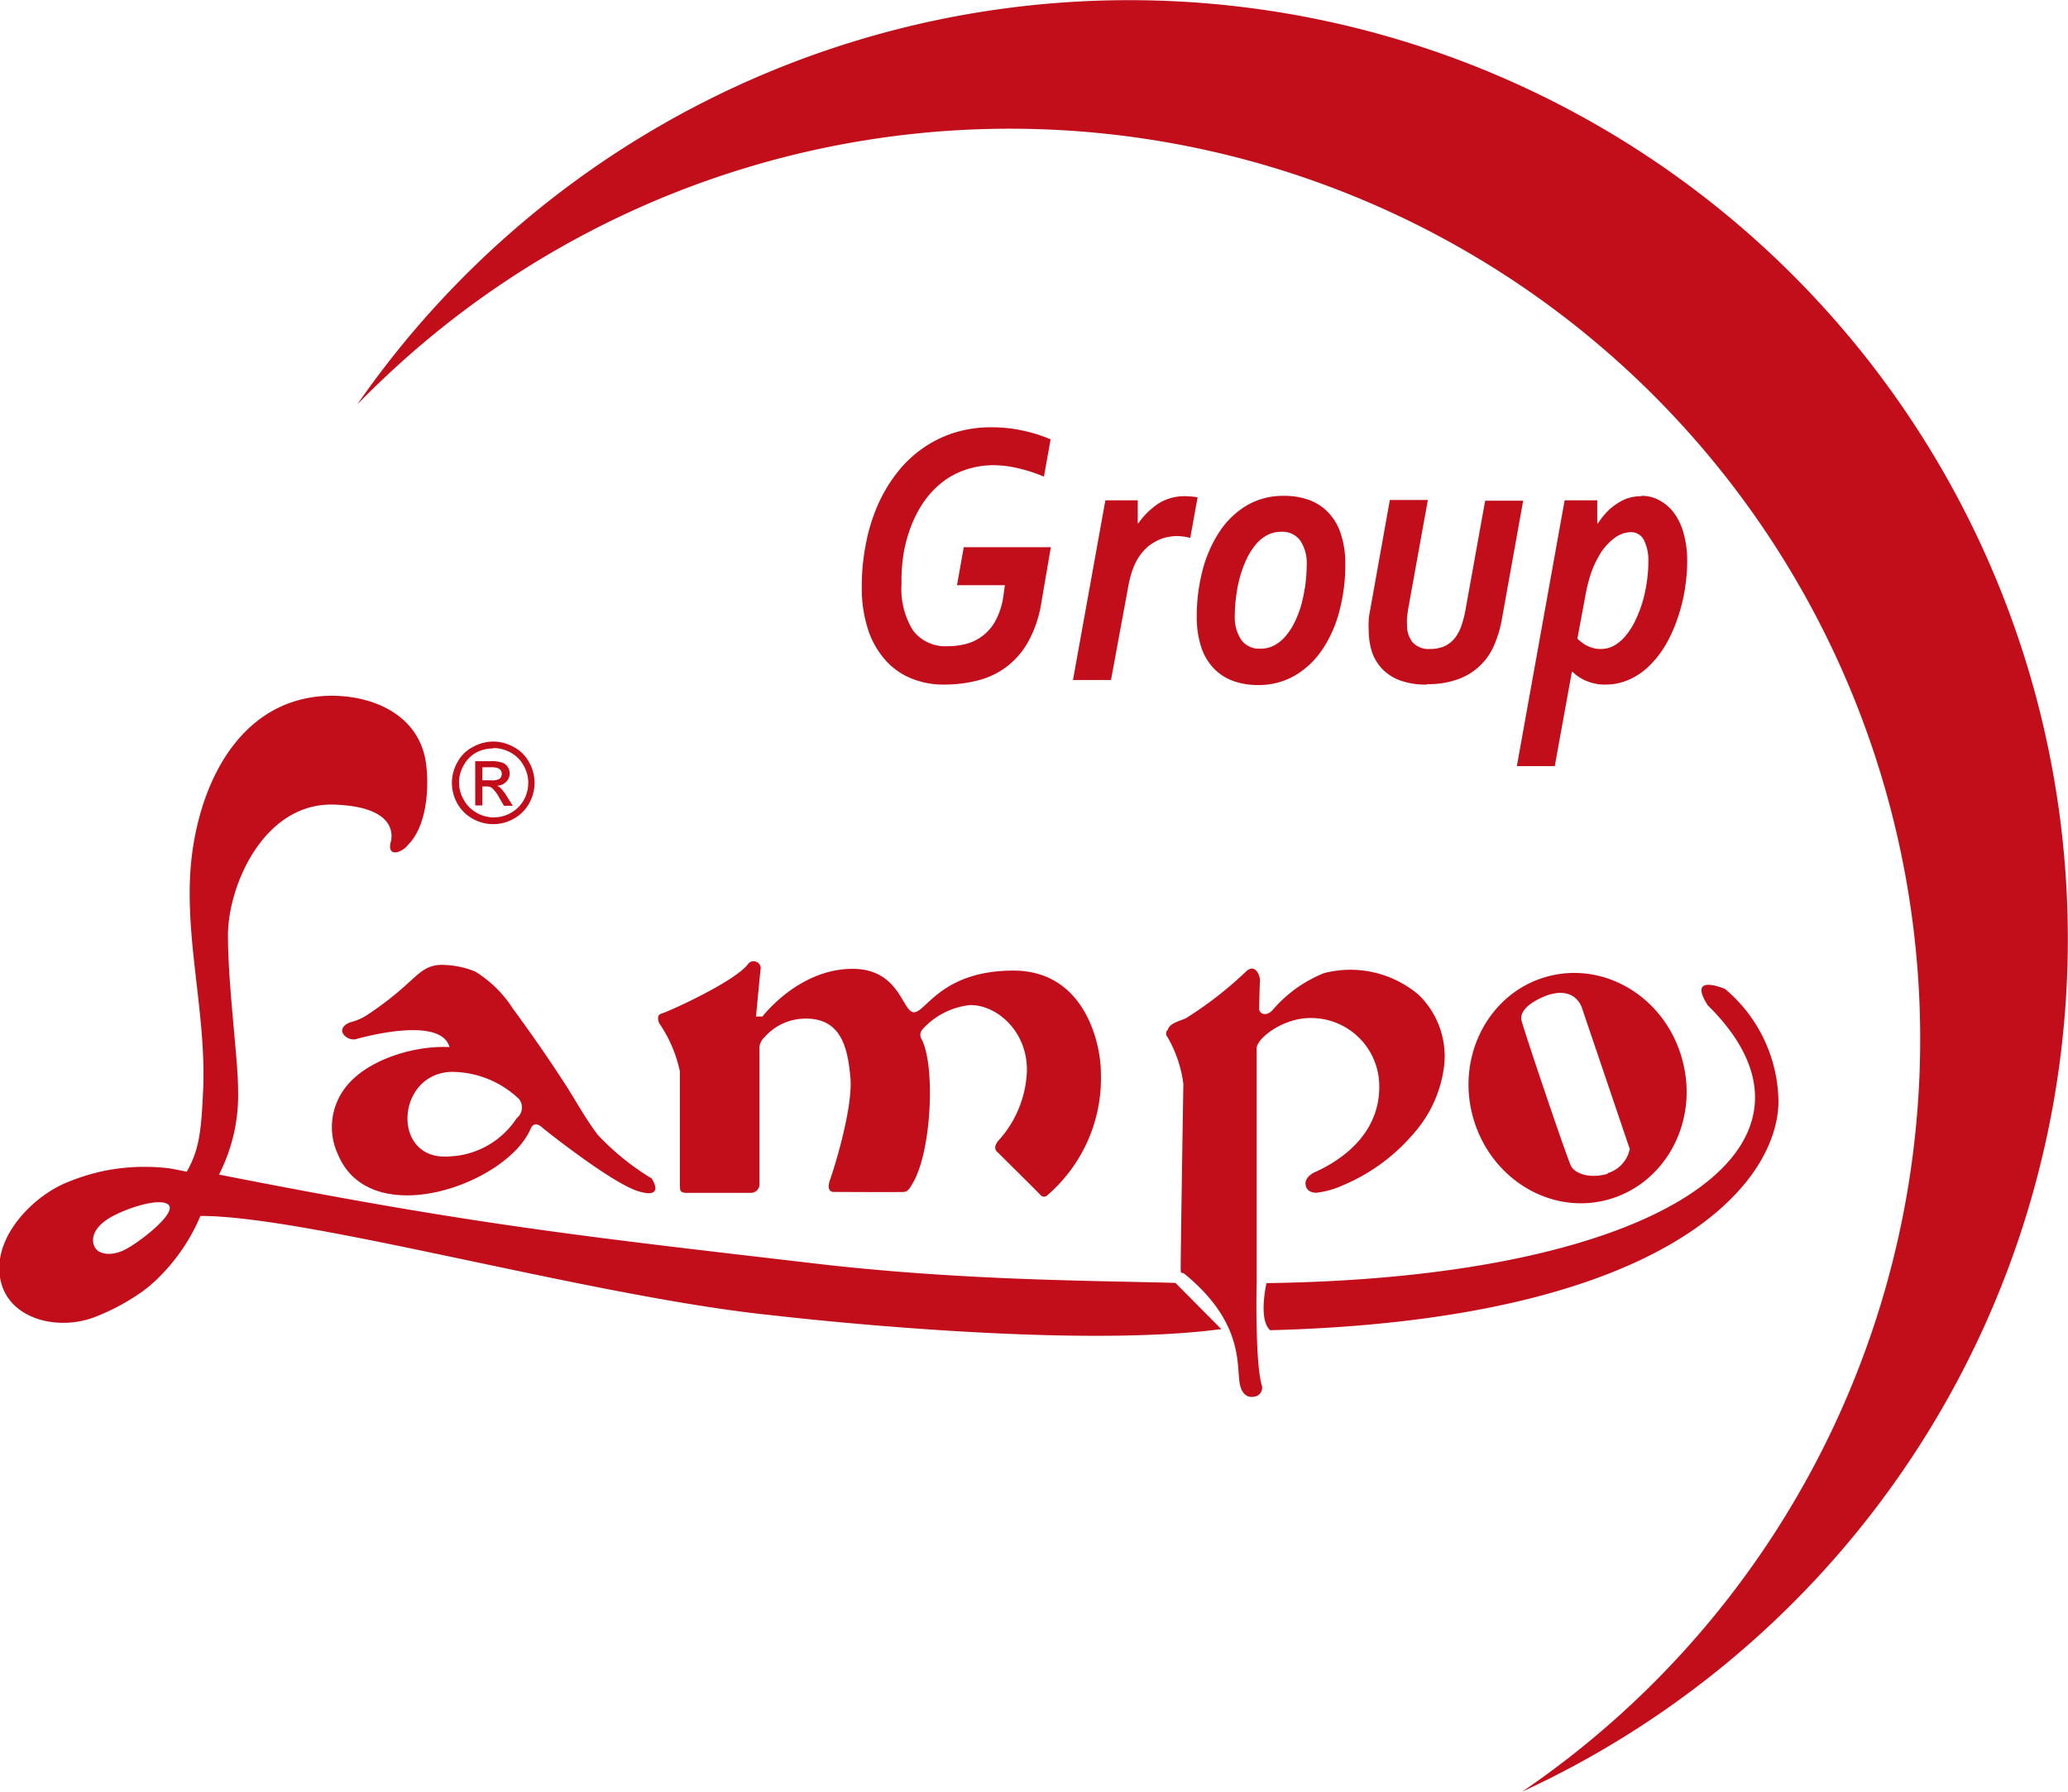 <svg id="Livello_1" data-name="Livello 1" xmlns="http://www.w3.org/2000/svg" viewBox="0 0 180.07 155.98">
  <defs>
    <style>
      .cls-1 {
        fill: #c20e1a;
      }
    </style>
  </defs>
  <path class="cls-1" d="M46.26,19.65A81.8,81.8,0,0,0,31.61,35.71c1.85-1.89,3.8-3.71,5.87-5.45a79.26,79.26,0,1,1,95.57,126.22A81.74,81.74,0,1,0,46.26,19.65" transform="translate(-0.5 -0.5)"/>
  <path class="cls-1" d="M102.85,112.19c-7.07-.2-18.07-.2-30.45-1.58-21.8-2.54-30.84-3.52-52.83-7.85a15.22,15.22,0,0,0,1.66-7.46c0-2.56-.88-9-.88-13.36s3.14-11.59,9.24-11.39,4.91,3.34,4.91,3.34c-.27,1.35,1.12.75,1.5.19,1.65-1.6,1.87-4.89,1.61-7-.52-4.36-4.71-6.14-8.68-6-8.22.37-11.62,8.92-11.89,16-.23,6.12,1.41,12.11,1.15,18.27-.17,4.06-.43,5.33-1.42,7.16l-1.36-.27a16.49,16.49,0,0,0-2-.15,17.55,17.55,0,0,0-4,.38,18.38,18.38,0,0,0-3.15,1c-2.7,1.13-5.63,4.06-5.81,7.11-.26,4.52,4.77,6,8.39,4.55a19.16,19.16,0,0,0,4-2.15,11.68,11.68,0,0,0,1.51-1.29,16.5,16.5,0,0,0,3.6-5.33c9.56,0,34.31,7.1,50,8.67,0,0,25.34,3,38.89,1.18ZM11.37,109.3c-1.19.6-2.26.39-2.59-.17s-.3-1.49.93-2.38,4.69-2.09,5.46-1.36-2.6,3.32-3.8,3.91" transform="translate(-0.5 -0.5)"/>
  <path class="cls-1" d="M57.18,103.06a22.18,22.18,0,0,1-4.61-3.74c-1.08-1.4-1.93-3-2.89-4.48-1.44-2.22-2.93-4.37-4.5-6.5a10.41,10.41,0,0,0-3.29-3.25,7.73,7.73,0,0,0-2.65-.58c-1.54-.1-2.19.68-3.25,1.62a27.43,27.43,0,0,1-3.35,2.62A4.79,4.79,0,0,1,31,89.5c-1.47.59-.3,1.67.49,1.47,0,0,7.36-2.16,8.15.69-3.06-.16-7.43,1.12-9.23,3.75a5.63,5.63,0,0,0-.49,5.58c2.85,6.88,14.82,2.56,16.8-2.26.36-.76,1.07,0,1.07,0s6,4.82,8.35,5.5,1.08-1.17,1.08-1.17M45.49,97.85a7.34,7.34,0,0,1-5.89,3.33c-5.06.4-4.65-7.22.2-7.36a8.5,8.5,0,0,1,5.89,2.36,1.18,1.18,0,0,1-.2,1.67" transform="translate(-0.5 -0.5)"/>
  <path class="cls-1" d="M59.7,103.78v-10a11.55,11.55,0,0,0-1.79-4.18s-.33-.68.15-.84c.95-.31,6.6-2.91,7.61-4.38a.62.62,0,0,1,1.07.4c-.06.47-.41,4.22-.41,4.22l.56,0s3.22-4.25,8-4.15c4,.09,4.18,3.81,5.21,3.78S82.51,85,88.74,85s7.62,6.37,7.62,8.91a13.44,13.44,0,0,1-4.64,10.63.41.41,0,0,1-.62,0c-.17-.2-3.74-3.73-3.74-3.73s-.49-.33.07-1a9.5,9.5,0,0,0,2.49-6.16C89.92,90.22,87.27,88,85,88a6.46,6.46,0,0,0-4.16,2.1.72.72,0,0,0-.07.91c1.18,2.33.85,9.82-.82,12.54-.19.34-.39.69-.72.72s-6.09,0-6.09,0-.78.1-.36-1.07,2-6.33,1.77-8.88-.78-5.14-3.86-5.14a4.74,4.74,0,0,0-3.6,1.6,1.41,1.41,0,0,0-.46.85c0,.5,0,12,0,12a.74.74,0,0,1-.72.72h-5.7c-.62,0-.49-.52-.49-.52" transform="translate(-0.5 -0.5)"/>
  <path class="cls-1" d="M102.19,90.16c.12-.56,1-.76,1.55-1a32.27,32.27,0,0,0,5.17-4c.91-.93,1.33.35,1.3.72s-.07,2.45-.07,2.45c0,.42.59.71,1.15.13a11.55,11.55,0,0,1,4.5-3.24,9.19,9.19,0,0,1,8.25,1.9,7.45,7.45,0,0,1,2.12,6.75,10.84,10.84,0,0,1-2.6,5.35,16.42,16.42,0,0,1-6.17,4.49,7.55,7.55,0,0,1-2.26.63c-.88,0-.93-.63-.93-.63-.13-.49.27-.87.63-1.08s5.77-2.24,5.77-7.5a5.94,5.94,0,0,0-6-6c-2.44,0-4.68,1.8-4.68,2.64v20.43s-.15,6.6.42,8.81a.78.78,0,0,1-.62,1.08s-1.08.34-1.3-1.32.22-5.33-4.86-9.43c-.32,0-.22-.18-.25-.27s.23-16.2.23-16.2a10.85,10.85,0,0,0-1.38-4.08.46.46,0,0,1,0-.62" transform="translate(-0.5 -0.5)"/>
  <path class="cls-1" d="M147,92.82c-1.41-5.38-6.66-8.65-11.7-7.32s-8,6.78-6.57,12.15,6.67,8.65,11.71,7.31,8-6.77,6.56-12.14m-6.5,9.87c-1.7.48-2.87-.08-3.19-.65S133.38,90.77,133,89.4s2.26-2.26,2.26-2.26c1.62-.53,2.54.07,2.95,1l4.2,12.39a2.77,2.77,0,0,1-1.94,2.11" transform="translate(-0.5 -0.5)"/>
  <path class="cls-1" d="M110.78,112.21c34.82-.48,50.69-12.1,38.43-24.18-1.85-2.87,1.5-1.43,1.5-1.43a13,13,0,0,1,4.65,9.81c-.07,7.26-9.88,19-44.26,19.9-1.06-.93-.32-4.1-.32-4.1" transform="translate(-0.5 -0.5)"/>
  <path class="cls-1" d="M43.46,65.06a3.66,3.66,0,0,1,1.76.47,3.2,3.2,0,0,1,1.35,1.33,3.63,3.63,0,0,1,0,3.59,3.43,3.43,0,0,1-1.34,1.33,3.62,3.62,0,0,1-3.57,0,3.43,3.43,0,0,1-1.34-1.33,3.71,3.71,0,0,1-.47-1.79,3.62,3.62,0,0,1,.48-1.8,3.15,3.15,0,0,1,1.35-1.33,3.66,3.66,0,0,1,1.77-.47m0,.6A3.13,3.13,0,0,0,42,66a2.75,2.75,0,0,0-1.12,1.12,3,3,0,0,0-.41,1.5,3,3,0,0,0,.4,1.49A2.89,2.89,0,0,0,42,71.26a3,3,0,0,0,3,0,3,3,0,0,0,1.11-1.11,3.07,3.07,0,0,0,.39-1.49,3,3,0,0,0-.4-1.5A2.81,2.81,0,0,0,44.93,66a3.22,3.22,0,0,0-1.47-.38m-1.58,5V66.77h1.33a2.88,2.88,0,0,1,1,.12.87.87,0,0,1,.49.37,1,1,0,0,1,.18.56,1,1,0,0,1-.3.74,1.18,1.18,0,0,1-.8.35,1.11,1.11,0,0,1,.32.21,4.23,4.23,0,0,1,.57.77l.48.76h-.77L44,70a3.27,3.27,0,0,0-.65-.89.8.8,0,0,0-.5-.14H42.5v1.65Zm.62-2.19h.76A1.21,1.21,0,0,0,44,68.3a.52.52,0,0,0,.19-.42.47.47,0,0,0-.09-.31.52.52,0,0,0-.26-.2,1.78,1.78,0,0,0-.63-.07H42.5Z" transform="translate(-0.5 -0.5)"/>
  <path class="cls-1" d="M86.81,37.7a12.81,12.81,0,0,1,2.81.3,13.11,13.11,0,0,1,2.36.75L91.4,42a12.65,12.65,0,0,0-2.24-.73A9.55,9.55,0,0,0,87.05,41a7.64,7.64,0,0,0-2.51.41,6.77,6.77,0,0,0-2.05,1.12,7.9,7.9,0,0,0-1.57,1.69,10.38,10.38,0,0,0-1.1,2.12,12.77,12.77,0,0,0-.65,2.41A14.33,14.33,0,0,0,79,51.32a6.86,6.86,0,0,0,1,4.07,3.53,3.53,0,0,0,3,1.37,6.4,6.4,0,0,0,1.73-.23,4.08,4.08,0,0,0,2.49-2.06,6.41,6.41,0,0,0,.63-1.94L88,51.45H83.83l.59-3.31H92L91.17,53A10.33,10.33,0,0,1,90,56.42a6.89,6.89,0,0,1-4.44,3.34,11.75,11.75,0,0,1-2.87.34,7.3,7.3,0,0,1-2.87-.55,6,6,0,0,1-2.26-1.62,7.49,7.49,0,0,1-1.49-2.67,11.59,11.59,0,0,1-.53-3.67,18.72,18.72,0,0,1,.35-3.7,15.83,15.83,0,0,1,1-3.32,13.19,13.19,0,0,1,1.64-2.81,10.41,10.41,0,0,1,2.23-2.17,10.09,10.09,0,0,1,2.78-1.4,10.64,10.64,0,0,1,3.29-.49" transform="translate(-0.5 -0.5)"/>
  <path class="cls-1" d="M104.14,47.33a4.91,4.91,0,0,0-1.17-.16,4.6,4.6,0,0,0-1,.13,3.84,3.84,0,0,0-1,.43,3.62,3.62,0,0,0-.92.76,4.59,4.59,0,0,0-.76,1.19,7.35,7.35,0,0,0-.3.82,11.31,11.31,0,0,0-.3,1.34L97.24,59.7H93.93l2.82-15.64h2.82v2h.05a6.65,6.65,0,0,1,1.78-1.74,4.25,4.25,0,0,1,2.3-.62,6.78,6.78,0,0,1,1.08.1Z" transform="translate(-0.5 -0.5)"/>
  <path class="cls-1" d="M112.35,43.67a6.17,6.17,0,0,1,2.17.37,4.37,4.37,0,0,1,1.67,1.11A4.88,4.88,0,0,1,117.26,47a8.25,8.25,0,0,1,.38,2.61,15.57,15.57,0,0,1-.49,4,10.83,10.83,0,0,1-1.45,3.35,7.45,7.45,0,0,1-2.39,2.32,6.29,6.29,0,0,1-3.3.86,6.21,6.21,0,0,1-2.17-.37,4.41,4.41,0,0,1-1.68-1.11,4.89,4.89,0,0,1-1.07-1.84,8.27,8.27,0,0,1-.38-2.62,15.57,15.57,0,0,1,.49-4,11.18,11.18,0,0,1,1.45-3.35A7.41,7.41,0,0,1,109,44.54a6.22,6.22,0,0,1,3.31-.87m-.28,3.13a2.55,2.55,0,0,0-1.23.31,3.41,3.41,0,0,0-1,.85,5.88,5.88,0,0,0-.77,1.25,9.74,9.74,0,0,0-.56,1.52,11.47,11.47,0,0,0-.33,1.67,12.08,12.08,0,0,0-.12,1.68,3.55,3.55,0,0,0,.55,2.11,1.9,1.9,0,0,0,1.7.78,2.44,2.44,0,0,0,1.23-.31,3.23,3.23,0,0,0,1-.85,5.68,5.68,0,0,0,.78-1.24,9.26,9.26,0,0,0,.56-1.53,14.68,14.68,0,0,0,.33-1.68,13.93,13.93,0,0,0,.11-1.68,3.51,3.51,0,0,0-.55-2.1,1.92,1.92,0,0,0-1.69-.78" transform="translate(-0.5 -0.5)"/>
  <path class="cls-1" d="M124.75,60.1a6.51,6.51,0,0,1-2.3-.35,4.11,4.11,0,0,1-1.58-1,4,4,0,0,1-.91-1.51,6.25,6.25,0,0,1-.28-1.93,5.4,5.4,0,0,1,0-.77c0-.3.08-.67.16-1.12l1.68-9.39h3.31l-1.72,9.52q-.06.39-.09.72t0,.6a2.28,2.28,0,0,0,.46,1.52A1.85,1.85,0,0,0,125,57a3.19,3.19,0,0,0,1.26-.23,2.58,2.58,0,0,0,.89-.68,3.72,3.72,0,0,0,.59-1.08,8.75,8.75,0,0,0,.37-1.43l1.71-9.49h3.31L131.24,54.6a10.11,10.11,0,0,1-.61,2,5.36,5.36,0,0,1-3.08,3,7.46,7.46,0,0,1-2.8.46" transform="translate(-0.5 -0.5)"/>
  <path class="cls-1" d="M143.44,43.67a3.14,3.14,0,0,1,1.61.42,3.87,3.87,0,0,1,1.26,1.13,5.51,5.51,0,0,1,.81,1.78,8.87,8.87,0,0,1,.29,2.34,15.65,15.65,0,0,1-.21,2.51,14.41,14.41,0,0,1-.63,2.49,12.64,12.64,0,0,1-1,2.24,8.68,8.68,0,0,1-1.4,1.83,6,6,0,0,1-1.78,1.24,5,5,0,0,1-2.11.45,4,4,0,0,1-1.62-.31,3.69,3.69,0,0,1-1.23-.8h-.06l-1.49,8.21h-3.3l4.16-23.14h2.84v2h.06a7.7,7.7,0,0,1,.68-.88,4.37,4.37,0,0,1,.86-.75,4.25,4.25,0,0,1,1-.53,3.69,3.69,0,0,1,1.23-.2m-5.56,12.4a3.43,3.43,0,0,0,.89.64,2.51,2.51,0,0,0,1.17.26,2.41,2.41,0,0,0,1.19-.32,3.83,3.83,0,0,0,1-.89,6.3,6.3,0,0,0,.82-1.32,11.15,11.15,0,0,0,.61-1.59,12.82,12.82,0,0,0,.37-1.74,11.87,11.87,0,0,0,.13-1.76,3.89,3.89,0,0,0-.38-1.85,1.25,1.25,0,0,0-1.17-.7,2.48,2.48,0,0,0-1.46.56A5,5,0,0,0,139.67,49a8.52,8.52,0,0,0-.65,1.45,14.48,14.48,0,0,0-.47,1.89Z" transform="translate(-0.5 -0.5)"/>
</svg>
